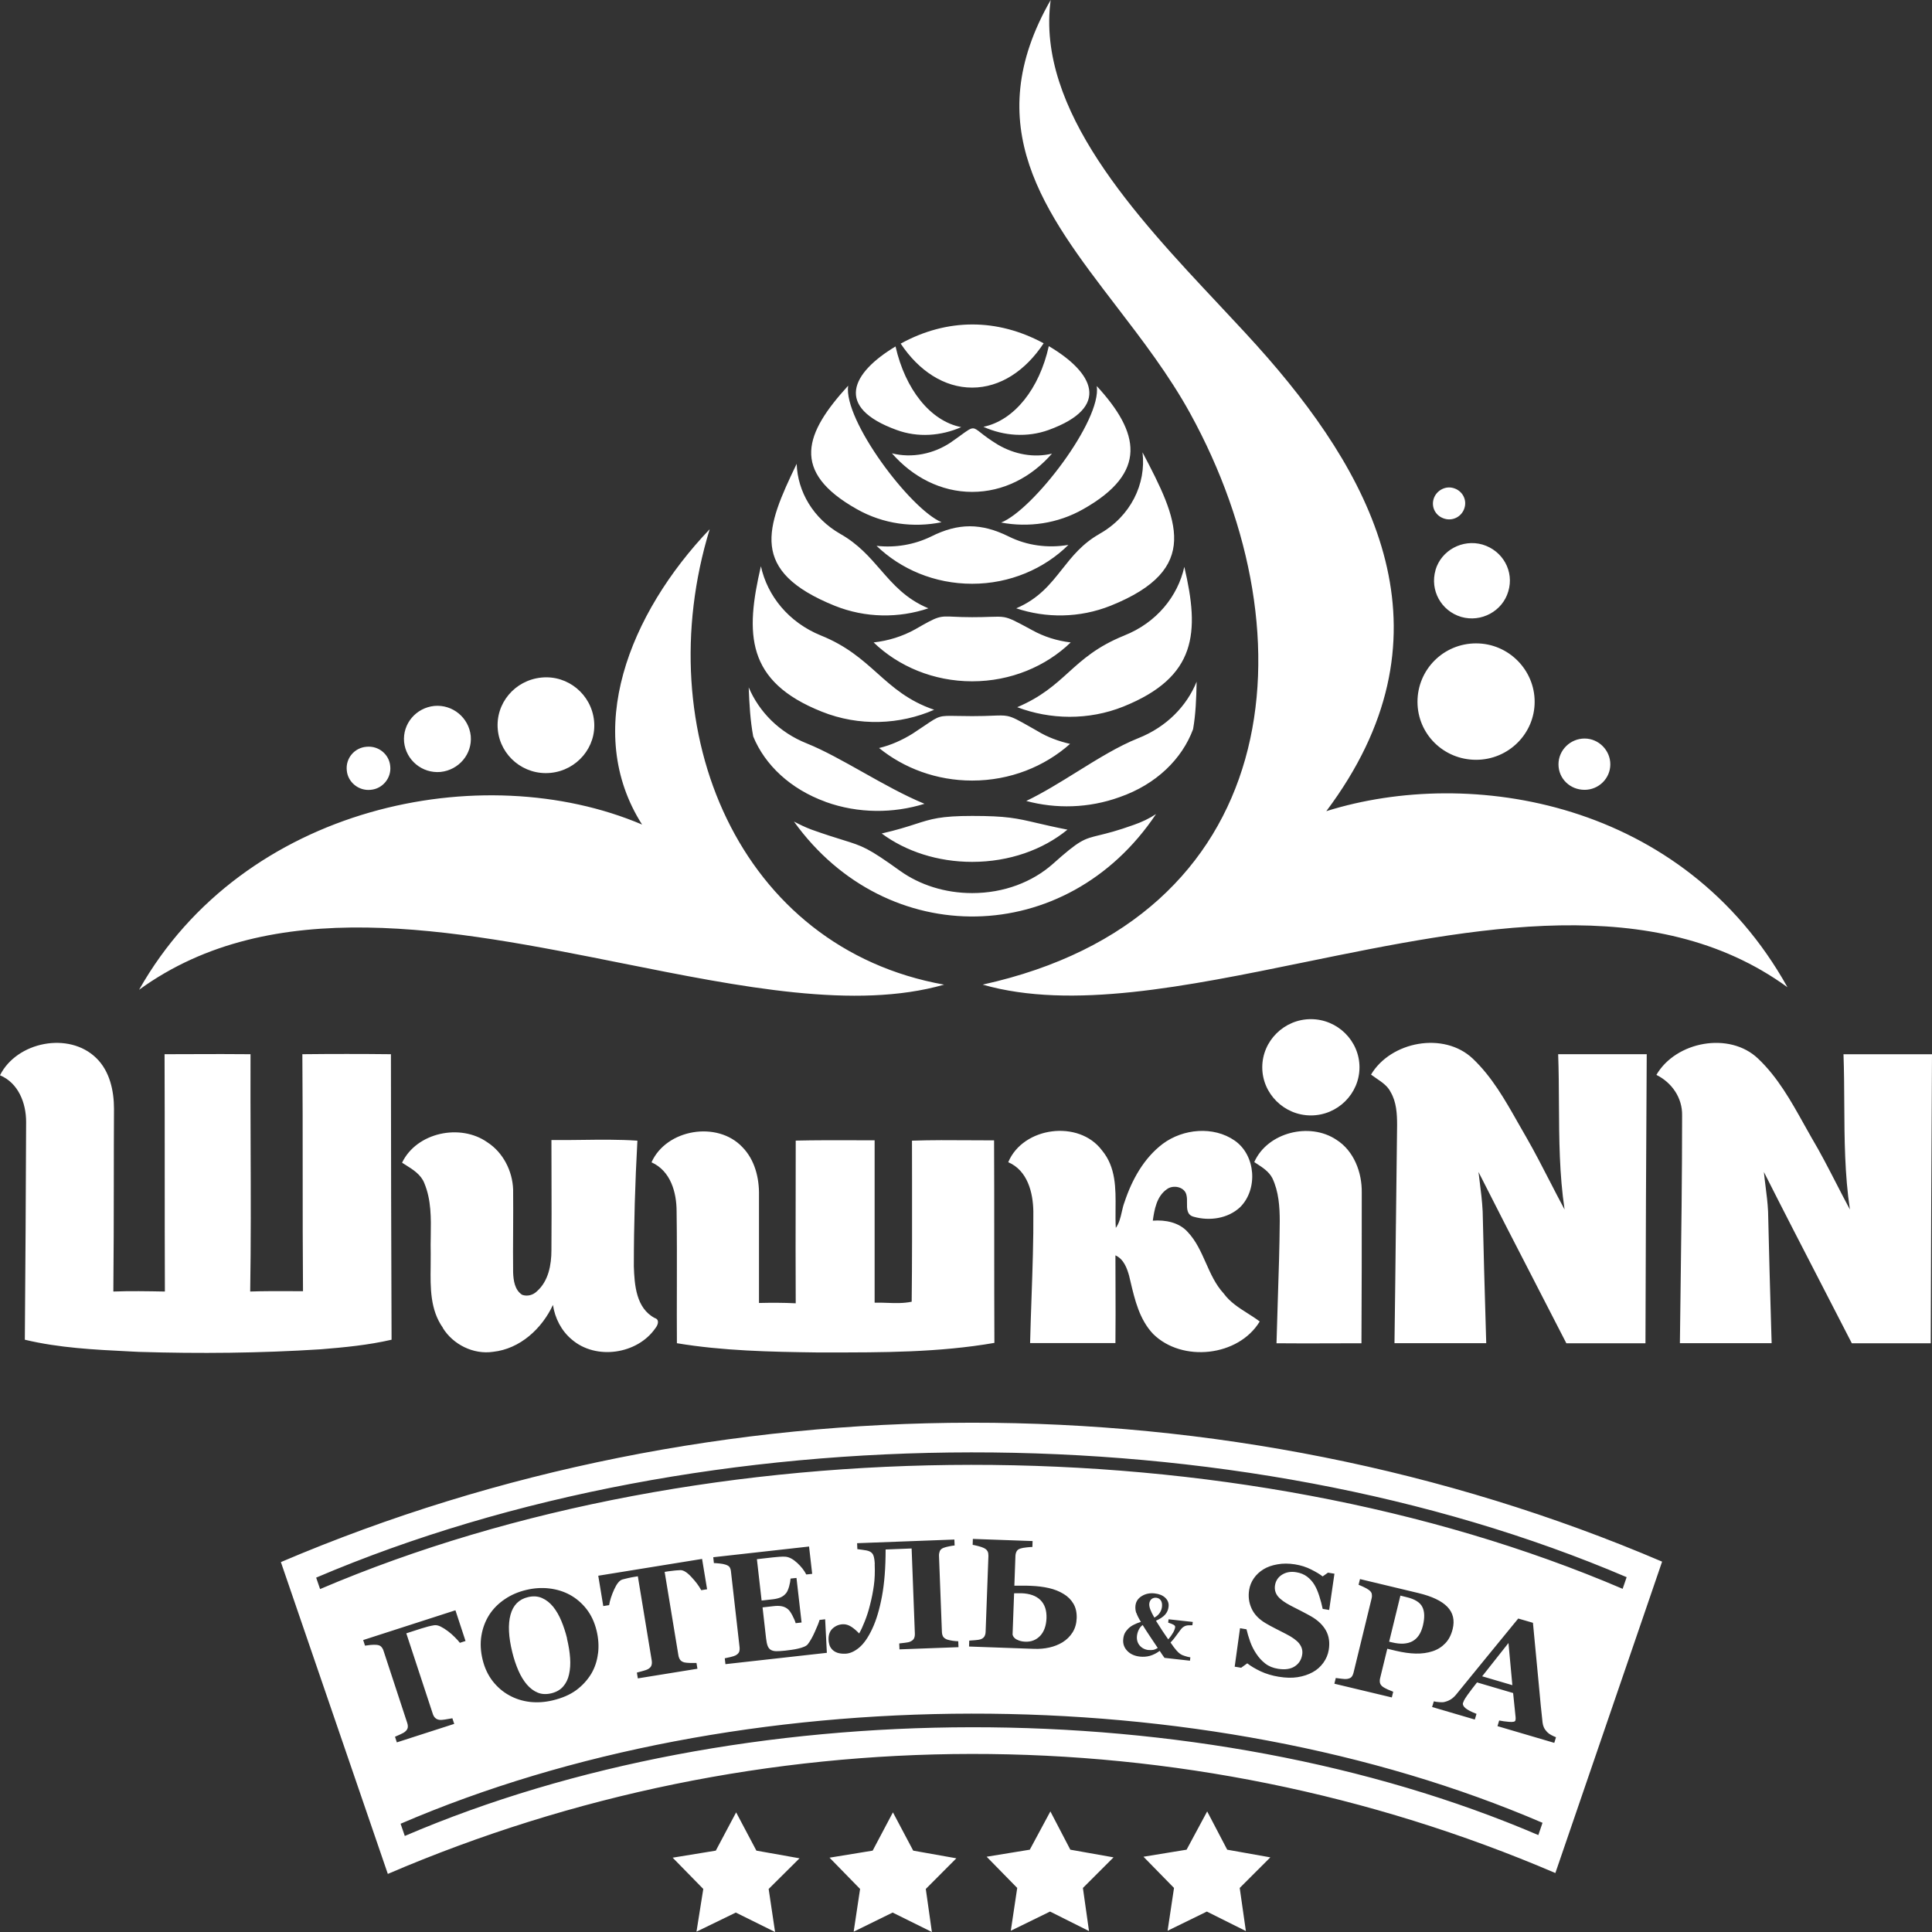 <svg xmlns="http://www.w3.org/2000/svg" width="96" height="96" viewBox="0 0 96 96" fill="none">
									<rect x="0" y="0" width="96" height="96" fill="#333333" stroke="none"/>
									<path fill-rule="evenodd" clip-rule="evenodd" d="M64.842 47.807C58.905 49.023 53.233 50.185 48.834 48.927V48.924C63.697 45.644 65.313 31.775 59.138 20.539C58.092 18.638 56.757 16.896 55.457 15.2C51.903 10.562 48.612 6.267 52.208 0C51.471 5.44 56.453 10.75 60.551 15.118L60.551 15.118L60.552 15.119C61.434 16.059 62.275 16.955 63.009 17.8C68.496 24.107 72.319 31.747 65.904 40.306C73.073 38.057 83.65 39.783 88.818 49.055C82.211 44.249 73.261 46.082 64.842 47.807ZM51.858 17.058C50.961 18.419 49.699 19.26 48.306 19.26C46.914 19.26 45.651 18.422 44.755 17.074C47.059 15.808 49.553 15.808 51.858 17.058ZM52.114 17.199C51.65 19.307 50.403 20.892 48.865 21.208C49.888 21.668 51.04 21.746 52.098 21.368C55.249 20.226 54.32 18.5 52.114 17.199ZM53.825 25.299C52.546 26.027 51.091 26.218 49.746 25.965C51.331 25.345 54.753 20.892 54.497 19.182C56.625 21.496 57.058 23.475 53.825 25.299ZM47.264 21.971C46.399 22.556 45.313 22.778 44.319 22.525C45.342 23.697 46.75 24.442 48.303 24.442C49.856 24.442 51.249 23.713 52.272 22.54C51.359 22.762 50.399 22.572 49.585 22.096C49.172 21.846 48.919 21.648 48.743 21.51C48.566 21.371 48.467 21.294 48.362 21.285C48.228 21.275 48.085 21.379 47.758 21.616C47.627 21.712 47.466 21.829 47.264 21.968V21.971ZM13.957 77.619C14.843 80.202 15.729 82.784 16.614 85.366C17.5 87.948 18.385 90.531 19.271 93.114C37.721 85.196 58.797 85.149 77.285 93.07C78.617 89.193 79.945 85.316 81.273 81.438L81.282 81.412L81.291 81.386C81.723 80.123 82.156 78.86 82.589 77.597C60.979 68.359 35.536 68.419 13.957 77.619ZM19.663 86.282C19.683 86.273 19.705 86.263 19.728 86.253L19.728 86.253L19.729 86.253C19.777 86.231 19.833 86.207 19.896 86.178C20.006 86.128 20.082 86.087 20.123 86.049C20.199 85.99 20.243 85.921 20.259 85.852C20.271 85.781 20.265 85.699 20.234 85.609L19.056 82.022C19.031 81.94 18.99 81.875 18.939 81.822C18.889 81.768 18.81 81.74 18.702 81.731C18.623 81.722 18.526 81.728 18.406 81.737C18.286 81.75 18.197 81.762 18.137 81.772L18.046 81.493L22.63 80.014L23.132 81.54L22.851 81.631C22.797 81.559 22.715 81.465 22.601 81.353C22.488 81.24 22.377 81.14 22.261 81.055C22.128 80.955 22.005 80.877 21.891 80.821C21.774 80.765 21.67 80.743 21.569 80.758C21.477 80.774 21.377 80.793 21.269 80.821C21.162 80.849 21.048 80.883 20.928 80.921L20.189 81.159L21.509 85.171C21.538 85.258 21.582 85.327 21.642 85.377C21.698 85.427 21.777 85.455 21.869 85.462C21.926 85.465 22.011 85.458 22.125 85.44C22.238 85.424 22.358 85.402 22.478 85.38L22.57 85.659L19.719 86.578L19.628 86.3H19.624C19.636 86.294 19.649 86.288 19.663 86.282ZM76.439 91.184C59.688 84.007 36.821 84.058 20.114 91.228L19.905 90.621C36.761 83.36 59.747 83.307 76.647 90.574L76.439 91.184ZM33.708 82.247C33.724 82.338 33.752 82.413 33.796 82.475C33.841 82.538 33.913 82.581 34.014 82.606C34.074 82.619 34.169 82.628 34.292 82.632C34.418 82.635 34.523 82.635 34.608 82.632L34.655 82.919L31.694 83.398L31.646 83.11C31.716 83.091 31.817 83.063 31.946 83.029C32.076 82.994 32.161 82.963 32.205 82.935C32.297 82.879 32.354 82.816 32.373 82.744C32.395 82.672 32.398 82.591 32.382 82.497L31.694 78.325L31.517 78.354C31.435 78.365 31.339 78.386 31.229 78.41L31.228 78.41L31.228 78.41L31.214 78.413C31.184 78.42 31.156 78.427 31.129 78.433C31.049 78.452 30.98 78.469 30.923 78.485C30.781 78.529 30.646 78.694 30.519 78.976C30.39 79.26 30.305 79.52 30.267 79.758L29.976 79.805L29.727 78.297L34.886 77.462L35.135 78.97L34.844 79.016C34.731 78.804 34.567 78.585 34.352 78.357C34.141 78.128 33.957 78.016 33.809 78.019C33.753 78.019 33.69 78.025 33.617 78.031C33.583 78.035 33.547 78.038 33.509 78.041C33.392 78.053 33.288 78.066 33.203 78.078L33.026 78.106L33.708 82.244V82.247ZM29.714 82.156C29.67 82.531 29.556 82.869 29.377 83.172C29.184 83.488 28.934 83.76 28.628 83.986C28.322 84.211 27.93 84.379 27.457 84.492C27.075 84.583 26.699 84.608 26.33 84.567C25.96 84.523 25.616 84.414 25.301 84.239C24.988 84.067 24.717 83.835 24.483 83.538C24.253 83.241 24.085 82.891 23.984 82.481C23.88 82.059 23.858 81.653 23.921 81.274C23.984 80.896 24.114 80.549 24.309 80.242C24.505 79.939 24.761 79.68 25.077 79.467C25.392 79.251 25.749 79.098 26.144 79.004C26.535 78.91 26.917 78.885 27.293 78.929C27.669 78.973 28.009 79.079 28.316 79.245C28.631 79.417 28.906 79.651 29.14 79.948C29.373 80.246 29.541 80.602 29.645 81.03C29.736 81.409 29.762 81.784 29.717 82.156H29.714ZM37.856 79.529L38.409 79.467C38.548 79.451 38.674 79.42 38.781 79.376C38.892 79.329 38.987 79.257 39.069 79.154C39.119 79.088 39.166 78.982 39.211 78.829C39.252 78.676 39.277 78.544 39.283 78.438L39.577 78.407L39.83 80.621L39.536 80.655C39.508 80.552 39.454 80.424 39.375 80.274C39.296 80.124 39.223 80.02 39.16 79.967C39.069 79.886 38.961 79.836 38.844 79.814C38.728 79.792 38.595 79.789 38.444 79.808L37.891 79.87L38.065 81.403C38.084 81.565 38.109 81.69 38.144 81.781C38.178 81.872 38.232 81.94 38.301 81.981C38.371 82.022 38.459 82.044 38.57 82.047C38.68 82.047 38.832 82.04 39.021 82.019C39.11 82.009 39.214 81.997 39.337 81.978C39.46 81.962 39.568 81.94 39.659 81.918C39.763 81.897 39.861 81.865 39.95 81.828C40.038 81.793 40.101 81.75 40.142 81.697C40.249 81.559 40.366 81.359 40.486 81.09C40.609 80.821 40.688 80.621 40.723 80.493L41.001 80.461L41.086 82.128L36.047 82.691L36.013 82.4C36.082 82.388 36.177 82.366 36.297 82.338C36.417 82.309 36.499 82.281 36.549 82.256C36.641 82.206 36.698 82.15 36.726 82.084C36.751 82.019 36.758 81.94 36.748 81.843L36.322 78.094C36.313 78.003 36.291 77.931 36.256 77.875C36.221 77.819 36.148 77.775 36.035 77.741C35.965 77.719 35.871 77.7 35.747 77.688C35.627 77.675 35.533 77.669 35.473 77.669L35.441 77.378L40.202 76.846L40.357 78.204L40.063 78.235C39.965 78.041 39.817 77.85 39.615 77.662C39.413 77.475 39.22 77.372 39.04 77.353C38.961 77.344 38.854 77.347 38.721 77.356L38.648 77.363L38.607 77.366C38.522 77.374 38.449 77.381 38.387 77.387L37.61 77.475L37.844 79.529H37.856ZM43.467 77.719C43.46 77.553 43.441 77.418 43.407 77.312C43.375 77.206 43.306 77.131 43.198 77.084C43.126 77.053 43.018 77.028 42.876 77.012C42.734 76.993 42.642 76.981 42.601 76.975L42.589 76.68L47.422 76.499L47.435 76.793C47.353 76.802 47.264 76.815 47.16 76.837C47.059 76.856 46.968 76.881 46.889 76.909C46.794 76.946 46.731 76.999 46.699 77.071C46.671 77.143 46.655 77.222 46.658 77.303L46.803 81.09C46.807 81.18 46.826 81.255 46.86 81.318C46.898 81.381 46.965 81.431 47.062 81.468C47.126 81.49 47.214 81.509 47.331 81.528C47.447 81.543 47.542 81.553 47.615 81.553L47.627 81.847L44.695 81.956L44.682 81.662C44.742 81.657 44.82 81.647 44.919 81.634L44.969 81.628C45.092 81.615 45.178 81.596 45.228 81.571C45.32 81.531 45.383 81.478 45.414 81.415C45.446 81.353 45.462 81.274 45.459 81.177L45.298 76.943L44.006 76.993C44.006 77.897 43.946 78.672 43.823 79.329C43.7 79.983 43.539 80.514 43.346 80.924C43.141 81.365 42.92 81.681 42.687 81.872C42.453 82.066 42.226 82.162 42.011 82.172C41.841 82.178 41.702 82.159 41.594 82.119C41.487 82.078 41.402 82.022 41.342 81.953C41.279 81.884 41.234 81.809 41.209 81.718C41.187 81.631 41.171 81.549 41.171 81.478C41.162 81.237 41.231 81.049 41.373 80.918C41.519 80.787 41.689 80.715 41.885 80.708C42.024 80.702 42.156 80.743 42.292 80.827C42.425 80.912 42.557 81.024 42.69 81.165C42.778 81.015 42.873 80.811 42.971 80.561C43.072 80.308 43.16 80.039 43.23 79.748C43.315 79.423 43.378 79.101 43.422 78.782C43.467 78.463 43.479 78.11 43.463 77.722L43.467 77.719ZM49.067 77.081C49.039 77.015 48.975 76.962 48.878 76.915C48.808 76.881 48.714 76.853 48.597 76.821L48.564 76.813L48.564 76.813C48.463 76.789 48.386 76.77 48.331 76.762L48.341 76.468L51.309 76.574L51.299 76.868C51.22 76.868 51.122 76.877 51.005 76.89C50.889 76.903 50.791 76.918 50.712 76.943C50.614 76.971 50.548 77.021 50.513 77.09C50.478 77.159 50.459 77.237 50.456 77.319L50.403 78.791H50.791C50.933 78.791 51.069 78.791 51.201 78.798C51.539 78.81 51.845 78.848 52.117 78.91C52.392 78.973 52.635 79.07 52.849 79.201C53.058 79.326 53.222 79.489 53.339 79.689C53.455 79.886 53.509 80.127 53.5 80.405C53.49 80.671 53.424 80.905 53.298 81.109C53.171 81.312 53.004 81.474 52.799 81.603C52.597 81.725 52.376 81.812 52.136 81.865C51.899 81.918 51.65 81.94 51.394 81.931L48.151 81.815L48.161 81.521C48.206 81.517 48.26 81.514 48.325 81.509L48.33 81.509L48.34 81.508L48.379 81.505C48.404 81.503 48.43 81.501 48.458 81.499C48.581 81.49 48.666 81.474 48.717 81.459C48.808 81.427 48.874 81.381 48.912 81.318C48.95 81.255 48.972 81.177 48.975 81.08L49.114 77.309C49.114 77.225 49.105 77.147 49.073 77.084L49.067 77.081ZM56.458 80.145C56.42 80.027 56.407 79.908 56.42 79.786C56.442 79.579 56.549 79.42 56.736 79.307C56.922 79.192 57.136 79.148 57.377 79.176C57.601 79.201 57.777 79.273 57.904 79.395C58.03 79.517 58.087 79.664 58.065 79.839C58.049 79.989 57.992 80.12 57.894 80.23C57.796 80.339 57.648 80.439 57.44 80.533L57.509 80.644C57.611 80.806 57.69 80.932 57.752 81.024C57.793 81.086 57.843 81.158 57.9 81.242C57.945 81.307 57.995 81.379 58.049 81.459C58.156 81.337 58.235 81.224 58.295 81.118C58.352 81.012 58.387 80.921 58.393 80.846C58.396 80.802 58.371 80.765 58.308 80.73C58.248 80.699 58.159 80.661 58.046 80.627L58.065 80.461L59.268 80.593L59.249 80.758C59.116 80.758 59.018 80.758 58.955 80.774C58.892 80.787 58.826 80.821 58.759 80.874C58.731 80.896 58.693 80.94 58.649 80.999C58.605 81.058 58.56 81.118 58.519 81.174L58.502 81.198L58.484 81.221L58.457 81.257L58.457 81.257L58.457 81.258C58.439 81.282 58.42 81.307 58.401 81.332C58.388 81.35 58.375 81.368 58.361 81.387C58.305 81.462 58.238 81.537 58.163 81.615C58.276 81.784 58.374 81.912 58.45 82C58.526 82.087 58.592 82.147 58.642 82.181C58.699 82.222 58.775 82.256 58.87 82.284C58.961 82.316 59.056 82.338 59.148 82.353L59.129 82.519L57.863 82.378C57.831 82.334 57.793 82.281 57.746 82.212L57.742 82.207C57.696 82.14 57.657 82.083 57.626 82.031C57.459 82.153 57.294 82.234 57.136 82.278C56.979 82.322 56.815 82.334 56.644 82.316C56.376 82.287 56.164 82.191 56.01 82.028C55.855 81.865 55.788 81.668 55.814 81.44C55.826 81.324 55.852 81.227 55.893 81.149C55.934 81.071 55.994 80.993 56.069 80.918C56.145 80.846 56.234 80.783 56.341 80.73C56.445 80.677 56.562 80.63 56.691 80.59C56.581 80.414 56.505 80.264 56.467 80.145H56.458ZM64.562 81.671C64.433 81.509 64.212 81.349 63.905 81.193C63.703 81.093 63.52 80.999 63.356 80.912C63.189 80.827 63.034 80.743 62.886 80.655C62.551 80.455 62.317 80.211 62.188 79.92C62.055 79.629 62.017 79.32 62.071 78.995C62.106 78.788 62.181 78.597 62.305 78.422C62.425 78.247 62.586 78.097 62.785 77.975C62.974 77.859 63.204 77.778 63.476 77.731C63.747 77.681 64.035 77.684 64.341 77.731C64.638 77.778 64.906 77.863 65.152 77.988C65.395 78.11 65.588 78.225 65.721 78.332L65.986 78.144L66.308 78.197L66.046 79.998L65.724 79.945C65.68 79.739 65.626 79.529 65.556 79.311C65.487 79.092 65.408 78.907 65.317 78.754C65.219 78.591 65.096 78.454 64.947 78.341C64.802 78.232 64.622 78.156 64.404 78.122C64.133 78.078 63.902 78.122 63.706 78.244C63.511 78.366 63.394 78.541 63.356 78.763C63.321 78.973 63.369 79.157 63.495 79.317C63.624 79.476 63.836 79.629 64.133 79.783C64.169 79.802 64.206 79.82 64.243 79.84L64.305 79.872L64.307 79.873C64.426 79.935 64.546 79.997 64.669 80.058C64.852 80.152 65.013 80.239 65.156 80.32C65.496 80.517 65.74 80.755 65.891 81.03C66.04 81.306 66.084 81.624 66.024 81.987C65.986 82.216 65.897 82.428 65.755 82.625C65.613 82.819 65.44 82.975 65.231 83.088C65.007 83.213 64.754 83.294 64.477 83.338C64.199 83.382 63.886 83.373 63.536 83.316C63.208 83.263 62.911 83.172 62.646 83.05C62.377 82.922 62.153 82.791 61.976 82.65L61.673 82.869L61.351 82.816L61.616 80.905L61.938 80.959C61.983 81.149 62.043 81.356 62.121 81.575C62.2 81.793 62.301 81.99 62.425 82.175C62.551 82.366 62.699 82.528 62.87 82.66C63.04 82.794 63.252 82.882 63.508 82.922C63.849 82.975 64.123 82.938 64.332 82.803C64.54 82.669 64.663 82.475 64.704 82.225C64.739 82.022 64.688 81.834 64.559 81.671H64.562ZM68.164 79.198C68.148 79.129 68.098 79.06 68.01 78.998C67.946 78.951 67.861 78.904 67.754 78.854L67.735 78.845C67.634 78.8 67.558 78.765 67.507 78.748L67.577 78.463L70.475 79.157C71.154 79.32 71.634 79.548 71.918 79.842C72.202 80.136 72.29 80.502 72.183 80.943C72.111 81.237 71.99 81.474 71.814 81.656C71.64 81.837 71.432 81.969 71.182 82.05C70.927 82.134 70.649 82.172 70.349 82.165C70.049 82.159 69.721 82.112 69.364 82.028L68.934 81.925L68.578 83.385C68.556 83.473 68.556 83.554 68.571 83.626C68.59 83.698 68.641 83.767 68.726 83.826C68.77 83.857 68.846 83.898 68.953 83.948C69.061 83.995 69.152 84.032 69.228 84.061L69.159 84.345L66.305 83.663L66.374 83.379L66.471 83.391L66.589 83.406L66.668 83.416C66.791 83.432 66.876 83.435 66.93 83.426C67.034 83.41 67.11 83.379 67.154 83.329C67.198 83.279 67.233 83.207 67.258 83.107L68.151 79.439C68.174 79.354 68.177 79.276 68.161 79.204L68.164 79.198ZM77.225 86.6L74.409 85.771L74.494 85.49C74.63 85.518 74.794 85.543 74.983 85.558C75.173 85.574 75.277 85.552 75.296 85.496C75.3 85.485 75.302 85.472 75.305 85.459L75.306 85.453L75.306 85.447C75.307 85.441 75.308 85.436 75.309 85.43C75.314 85.407 75.312 85.377 75.309 85.336L75.309 85.324L75.186 84.126L73.392 83.598L73.385 83.608C73.317 83.693 73.237 83.793 73.152 83.907C73.064 84.026 72.985 84.132 72.916 84.226C72.83 84.348 72.773 84.439 72.745 84.495C72.717 84.555 72.701 84.595 72.695 84.62C72.672 84.698 72.71 84.78 72.811 84.871C72.912 84.958 73.099 85.058 73.367 85.161L73.282 85.443L71.16 84.82L71.246 84.539C71.328 84.558 71.422 84.573 71.53 84.58C71.637 84.589 71.725 84.586 71.795 84.564C71.912 84.536 72.016 84.489 72.111 84.427C72.205 84.364 72.294 84.279 72.373 84.179C72.637 83.854 72.903 83.528 73.169 83.202L73.175 83.195C73.392 82.928 73.61 82.661 73.828 82.394C74.204 81.932 74.612 81.434 75.05 80.901L75.052 80.898L75.055 80.894L75.056 80.893L75.058 80.891L75.066 80.881L75.107 80.831L75.441 80.424L76.171 80.636C76.297 81.937 76.395 82.966 76.464 83.72C76.53 84.473 76.594 85.099 76.65 85.599C76.66 85.68 76.682 85.759 76.713 85.831C76.745 85.903 76.799 85.981 76.871 86.059C76.928 86.118 76.998 86.171 77.083 86.215C77.168 86.259 77.247 86.296 77.317 86.322L77.231 86.603L77.225 86.6ZM80.827 78.369L80.628 78.948C61.377 70.708 35.126 70.755 15.905 78.96L15.71 78.391C35.097 70.126 61.405 70.067 80.827 78.369ZM50.519 81.465C50.636 81.531 50.775 81.568 50.942 81.575C51.245 81.587 51.492 81.487 51.688 81.281C51.88 81.074 51.984 80.783 52 80.408C52.013 80.02 51.915 79.723 51.7 79.507C51.485 79.295 51.17 79.182 50.753 79.167H50.563C50.488 79.167 50.428 79.167 50.39 79.17L50.314 81.221C50.333 81.318 50.403 81.403 50.516 81.468L50.519 81.465ZM28.177 81.412C28.104 81.112 28.009 80.821 27.896 80.549C27.782 80.274 27.646 80.039 27.489 79.842C27.328 79.645 27.144 79.498 26.936 79.407C26.728 79.314 26.494 79.298 26.232 79.361C25.787 79.467 25.497 79.758 25.367 80.236C25.238 80.711 25.266 81.331 25.455 82.097C25.534 82.422 25.635 82.722 25.755 83.001C25.875 83.279 26.017 83.51 26.178 83.701C26.343 83.892 26.526 84.029 26.724 84.108C26.923 84.189 27.148 84.198 27.397 84.139C27.64 84.079 27.836 83.97 27.981 83.804C28.126 83.638 28.224 83.438 28.275 83.201C28.331 82.95 28.35 82.681 28.328 82.384C28.309 82.091 28.256 81.768 28.171 81.412H28.177ZM57.307 81.981C57.238 81.993 57.162 81.997 57.073 81.987L57.07 81.99C56.884 81.969 56.736 81.89 56.625 81.759C56.518 81.628 56.474 81.465 56.496 81.277C56.508 81.177 56.537 81.08 56.581 80.987C56.628 80.89 56.691 80.811 56.777 80.746C56.894 80.933 57.023 81.134 57.162 81.34C57.301 81.546 57.424 81.731 57.528 81.887C57.446 81.934 57.373 81.969 57.307 81.981ZM70.703 80.777C70.608 81.165 70.431 81.421 70.175 81.556H70.178C69.919 81.69 69.591 81.709 69.184 81.612L69.026 81.575L69.585 79.285L69.891 79.361C70.298 79.457 70.56 79.62 70.674 79.848C70.791 80.077 70.797 80.386 70.703 80.777ZM73.648 83.294L75.148 83.735L74.955 81.64L73.648 83.294ZM57.629 80.139C57.569 80.233 57.477 80.314 57.361 80.377H57.358C57.263 80.214 57.197 80.077 57.156 79.967C57.114 79.855 57.099 79.758 57.108 79.676C57.121 79.582 57.159 79.507 57.222 79.454C57.288 79.404 57.367 79.382 57.459 79.392C57.556 79.404 57.629 79.448 57.683 79.526C57.733 79.604 57.752 79.708 57.739 79.833C57.727 79.942 57.692 80.045 57.629 80.139ZM53.184 91.91L52.193 90.008L51.17 91.91L49.026 92.26L50.545 93.811L50.226 95.938L52.177 94.984L54.112 95.953L53.809 93.811L55.331 92.291L53.184 91.91ZM44.369 90.055L45.377 91.957L47.52 92.338L46.002 93.861L46.305 96L44.354 95.034L42.418 95.984L42.737 93.861L41.219 92.307L43.362 91.957L44.369 90.055ZM37.585 91.957L36.578 90.055L35.568 91.957L33.424 92.307L34.946 93.861L34.608 95.984L36.562 95.034L38.513 96L38.194 93.861L39.728 92.338L37.585 91.957ZM59.984 90.008L60.979 91.91L63.122 92.291L61.601 93.811L61.907 95.953L59.968 94.984L58.017 95.938L58.336 93.811L56.818 92.26L58.961 91.91L59.984 90.008ZM48.306 33.854C46.387 33.854 44.641 33.11 43.41 31.922C44.145 31.84 44.849 31.619 45.474 31.271C46.625 30.609 46.657 30.61 47.411 30.645C47.632 30.655 47.915 30.668 48.306 30.668C48.682 30.668 48.961 30.659 49.182 30.651H49.182H49.182H49.182C49.51 30.64 49.709 30.634 49.9 30.668C50.193 30.721 50.469 30.87 51.168 31.247L51.299 31.318C51.874 31.637 52.53 31.844 53.203 31.922C51.972 33.11 50.226 33.854 48.306 33.854ZM43.681 37.169C44.912 38.167 46.529 38.786 48.306 38.786C50.194 38.786 51.905 38.089 53.171 36.963C52.612 36.835 52.05 36.631 51.555 36.328C51.433 36.259 51.322 36.196 51.221 36.138L51.221 36.138C50.59 35.78 50.331 35.633 50.054 35.579C49.861 35.541 49.659 35.549 49.317 35.562C49.07 35.572 48.749 35.584 48.306 35.584C47.999 35.584 47.755 35.579 47.556 35.575H47.556H47.556H47.556C47.117 35.567 46.898 35.563 46.698 35.622C46.497 35.681 46.316 35.804 45.953 36.05C45.792 36.159 45.595 36.293 45.345 36.456C44.834 36.772 44.272 37.028 43.681 37.169ZM53.042 41.225C51.826 42.223 50.147 42.826 48.306 42.826C46.595 42.826 45.01 42.304 43.811 41.416C44.589 41.237 45.082 41.078 45.49 40.946C46.271 40.694 46.74 40.543 48.306 40.543C50.018 40.543 50.509 40.658 51.515 40.893C51.909 40.985 52.383 41.096 53.042 41.225ZM41.026 39.846C42.658 40.434 44.401 40.418 45.938 39.94C44.935 39.528 43.885 38.938 42.868 38.366C41.892 37.818 40.945 37.285 40.098 36.944C38.706 36.391 37.714 35.358 37.203 34.155C37.234 34.996 37.282 35.818 37.427 36.594C38.005 38.004 39.268 39.208 41.026 39.843V39.846ZM57.443 40.45C52.995 47.107 44.066 47.235 39.457 40.831V40.825C39.732 40.969 40.019 41.109 40.322 41.222C41.013 41.469 41.492 41.617 41.867 41.733C42.887 42.049 43.124 42.123 44.739 43.283C45.699 43.964 46.946 44.377 48.306 44.377C49.891 44.377 51.299 43.824 52.306 42.936C53.646 41.738 53.847 41.689 54.626 41.5C55 41.409 55.507 41.286 56.338 40.987C56.739 40.847 57.108 40.672 57.443 40.45ZM50.993 39.799C52.464 40.196 54.096 40.165 55.634 39.608C57.459 38.974 58.737 37.707 59.283 36.234C59.413 35.505 59.444 34.711 59.46 33.873C58.965 35.093 57.957 36.125 56.565 36.678C55.574 37.072 54.549 37.709 53.514 38.352L53.514 38.352C52.677 38.872 51.833 39.396 50.996 39.799H50.993ZM53.087 33.416C53.799 32.771 54.518 32.121 55.874 31.575H55.871C57.471 30.94 58.529 29.623 58.848 28.166C59.615 31.431 59.473 33.636 55.823 35.108C54.081 35.806 52.177 35.759 50.545 35.14C51.743 34.632 52.412 34.026 53.087 33.416ZM54.627 26.534C53.777 27.016 53.275 27.651 52.776 28.282C52.194 29.018 51.617 29.749 50.497 30.227C51.968 30.718 53.632 30.718 55.185 30.099C59.728 28.276 58.529 25.821 56.77 22.475C56.963 24.045 56.18 25.661 54.627 26.531V26.534ZM44.562 21.368C45.601 21.749 46.753 21.668 47.763 21.224C46.226 20.924 44.979 19.338 44.499 17.215C42.308 18.531 41.443 20.242 44.562 21.368ZM46.785 25.949C45.392 26.234 43.889 26.043 42.576 25.299C39.249 23.428 40 21.512 42.144 19.166C41.904 20.877 45.231 25.299 46.785 25.949ZM41.474 30.099C43.012 30.718 44.676 30.718 46.131 30.227C45.019 29.765 44.391 29.043 43.749 28.305C43.2 27.674 42.642 27.032 41.762 26.534C40.401 25.758 39.634 24.426 39.586 23.047C38.049 26.234 37.203 28.372 41.474 30.099ZM46.418 35.268C44.72 36.012 42.69 36.106 40.834 35.362C37.058 33.858 37.026 31.493 37.809 28.135C38.131 29.608 39.185 30.924 40.786 31.575C42.064 32.088 42.839 32.779 43.592 33.452C44.376 34.152 45.137 34.831 46.418 35.268ZM43.555 27.122C44.755 28.279 46.434 29.007 48.306 29.007C50.178 29.007 51.889 28.263 53.089 27.075C52.066 27.25 51.025 27.106 50.131 26.662C48.755 25.98 47.618 25.98 46.261 26.662C45.443 27.059 44.499 27.231 43.555 27.122ZM19.391 38.073C19.454 38.661 19.009 39.199 18.415 39.246C17.822 39.308 17.279 38.864 17.231 38.279C17.168 37.679 17.613 37.154 18.207 37.107C18.816 37.044 19.343 37.488 19.391 38.073ZM21.888 38.358C22.8 38.264 23.473 37.469 23.391 36.566C23.296 35.662 22.494 34.996 21.582 35.077C20.669 35.171 19.997 35.965 20.079 36.869C20.174 37.773 20.976 38.439 21.888 38.358ZM35.264 26.296C32.193 36.328 36.723 47.104 46.914 48.927H46.911C42.507 50.185 36.836 49.049 30.901 47.861C22.476 46.175 13.52 44.383 6.911 49.181C12.098 40.005 23.968 37.598 31.905 40.972C28.944 36.328 31.264 30.496 35.264 26.296ZM27.359 38.404C28.672 38.276 29.648 37.119 29.519 35.821C29.389 34.505 28.221 33.539 26.911 33.667C25.582 33.795 24.606 34.952 24.736 36.265C24.865 37.566 26.033 38.533 27.359 38.404ZM72.77 25.236C72.644 25.664 72.196 25.902 71.779 25.774C71.347 25.649 71.107 25.22 71.236 24.792C71.362 24.382 71.811 24.126 72.227 24.254C72.66 24.379 72.9 24.823 72.77 25.236ZM71.331 28.326C71.043 29.323 71.602 30.355 72.609 30.655C73.601 30.94 74.658 30.371 74.945 29.389C75.249 28.391 74.674 27.359 73.664 27.059C72.672 26.774 71.615 27.344 71.328 28.326H71.331ZM76.256 34.871C76.256 36.453 74.961 37.754 73.345 37.754C71.732 37.754 70.434 36.472 70.434 34.871C70.434 33.27 71.728 31.969 73.345 31.969C74.961 31.969 76.256 33.288 76.256 34.871ZM78.737 39.246C79.441 39.246 80.016 38.676 80.016 37.979C80.016 37.282 79.438 36.697 78.737 36.697C78.036 36.697 77.44 37.266 77.44 37.979C77.44 38.692 78.017 39.246 78.737 39.246ZM91.602 52.383L91.602 52.386H91.599L91.602 52.383ZM91.602 52.386C91.632 53.203 91.637 54.024 91.641 54.845V54.845C91.651 56.602 91.661 58.362 91.921 60.1C91.69 59.672 91.467 59.239 91.245 58.806L91.245 58.806L91.245 58.806L91.245 58.806L91.245 58.806L91.245 58.806L91.245 58.806L91.245 58.806C90.85 58.04 90.457 57.275 90.017 56.535C89.887 56.309 89.759 56.08 89.631 55.85L89.631 55.85L89.631 55.85L89.631 55.849L89.631 55.849C88.987 54.697 88.336 53.53 87.362 52.605C85.938 51.241 83.268 51.748 82.305 53.411C83.072 53.79 83.602 54.553 83.583 55.425C83.583 58.44 83.543 61.454 83.502 64.469V64.47V64.47V64.471V64.471V64.472V64.472V64.473C83.492 65.229 83.482 65.986 83.473 66.743H88.032L88.008 65.952C87.953 64.041 87.896 62.118 87.855 60.197C87.835 59.78 87.783 59.369 87.731 58.961L87.731 58.961V58.961V58.96V58.96V58.96V58.96C87.701 58.717 87.67 58.475 87.646 58.234C88.627 60.177 89.623 62.105 90.619 64.035C91.085 64.938 91.551 65.841 92.016 66.746H95.937C95.953 61.958 95.968 57.173 96 52.386H91.602ZM81.825 52.383C81.793 57.17 81.777 61.955 81.762 66.743L81.752 66.746H77.831C77.325 65.758 76.817 64.774 76.309 63.789L76.309 63.788L76.309 63.788L76.309 63.787L76.308 63.787L76.308 63.786L76.308 63.786L76.307 63.784C75.355 61.938 74.403 60.092 73.465 58.234C73.481 58.366 73.498 58.499 73.515 58.633C73.581 59.153 73.648 59.68 73.673 60.197C73.715 62.116 73.771 64.037 73.827 65.945L73.827 65.947L73.827 65.95L73.85 66.743H69.291C69.319 64.774 69.341 62.806 69.362 60.838L69.362 60.837L69.362 60.836L69.362 60.835L69.362 60.834L69.363 60.834L69.363 60.833C69.381 59.188 69.399 57.544 69.421 55.901C69.421 55.347 69.389 54.759 69.102 54.268C68.956 53.968 68.676 53.777 68.395 53.586L68.395 53.586L68.395 53.586C68.304 53.524 68.213 53.462 68.126 53.396C69.105 51.748 71.744 51.241 73.184 52.605C74.138 53.512 74.783 54.651 75.423 55.781C75.566 56.034 75.709 56.286 75.855 56.535C76.262 57.245 76.633 57.966 77.004 58.688L77.004 58.688L77.004 58.688L77.004 58.688L77.004 58.688L77.004 58.688L77.004 58.689L77.005 58.689C77.247 59.16 77.49 59.632 77.743 60.1C77.483 58.362 77.473 56.602 77.463 54.845V54.845V54.845V54.845V54.845V54.845V54.845C77.459 54.023 77.454 53.201 77.424 52.383H81.825ZM65.137 55.425C66.466 55.425 67.552 54.346 67.552 53.033C67.552 51.72 66.463 50.641 65.137 50.641C63.811 50.641 62.721 51.72 62.721 53.033C62.721 54.346 63.811 55.425 65.137 55.425ZM67.665 59.262C67.665 61.752 67.665 64.253 67.65 66.743L67.653 66.746C67.183 66.746 66.714 66.747 66.245 66.749H66.244C65.305 66.753 64.367 66.756 63.429 66.746C63.447 66.025 63.47 65.302 63.494 64.58V64.579V64.579V64.579V64.579C63.537 63.282 63.58 61.984 63.59 60.691C63.59 59.963 63.539 59.203 63.22 58.537C63.051 58.216 62.746 58.017 62.447 57.824C62.406 57.797 62.364 57.77 62.324 57.743C62.977 56.267 65.073 55.744 66.403 56.633C67.28 57.186 67.681 58.265 67.665 59.262ZM56.114 63.431C56.132 63.509 56.151 63.587 56.17 63.666L56.17 63.666C56.389 64.595 56.62 65.568 57.298 66.283C58.737 67.709 61.538 67.409 62.595 65.664C62.403 65.518 62.199 65.389 61.996 65.26C61.556 64.981 61.119 64.703 60.802 64.269C60.397 63.828 60.158 63.289 59.919 62.751C59.677 62.208 59.436 61.665 59.025 61.226C58.592 60.735 57.904 60.607 57.282 60.654C57.361 60.1 57.474 59.45 57.97 59.1C58.289 58.846 58.898 58.972 58.961 59.416C58.984 59.518 58.983 59.64 58.981 59.764C58.977 60.061 58.974 60.372 59.315 60.46C60.098 60.682 61.01 60.554 61.62 59.985C62.516 59.097 62.403 57.402 61.348 56.673C60.294 55.944 58.788 56.085 57.781 56.833C56.837 57.546 56.243 58.624 55.877 59.731C55.816 59.886 55.779 60.053 55.741 60.22L55.741 60.22C55.678 60.497 55.614 60.777 55.444 61.014C55.425 60.707 55.428 60.39 55.431 60.07V60.07V60.07V60.07C55.441 59.048 55.451 57.994 54.756 57.161C53.604 55.622 50.835 55.988 50.099 57.749C51.059 58.162 51.331 59.256 51.346 60.191C51.357 61.623 51.306 63.053 51.256 64.478V64.478V64.478V64.478C51.23 65.233 51.203 65.985 51.185 66.736H55.425C55.436 65.776 55.432 64.809 55.429 63.838C55.427 63.352 55.425 62.865 55.425 62.377C55.842 62.568 56 63.012 56.114 63.422V63.431ZM40.578 67.202C38.257 67.171 35.921 67.124 33.632 66.743H33.635C33.629 65.806 33.63 64.872 33.633 63.938V63.938C33.635 62.693 33.638 61.448 33.62 60.197C33.62 59.262 33.332 58.184 32.373 57.755C33.108 56.107 35.637 55.679 36.884 56.995C37.506 57.627 37.73 58.531 37.714 59.403V64.744C38.324 64.729 38.93 64.729 39.539 64.76C39.529 62.963 39.532 61.166 39.536 59.37V59.37V59.369V59.368V59.367C39.537 58.47 39.539 57.573 39.539 56.676C40.523 56.653 41.497 56.656 42.476 56.659H42.476H42.476L42.479 56.659C42.806 56.66 43.132 56.661 43.46 56.661V64.729C43.663 64.723 43.867 64.731 44.072 64.738H44.072H44.072H44.072C44.482 64.753 44.894 64.767 45.301 64.682C45.324 62.687 45.321 60.69 45.319 58.687C45.318 58.019 45.316 57.349 45.316 56.679C46.286 56.646 47.257 56.652 48.229 56.659C48.618 56.661 49.007 56.664 49.395 56.664C49.403 58.342 49.403 60.021 49.403 61.698V61.701C49.403 63.379 49.403 65.055 49.411 66.727C46.657 67.206 43.85 67.204 41.063 67.202H41.063C40.901 67.202 40.739 67.202 40.578 67.202ZM22.002 65.983C22.513 66.808 23.52 67.315 24.499 67.171C25.844 67.027 26.93 66.014 27.476 64.841C27.571 65.492 27.893 66.126 28.404 66.552C29.604 67.599 31.669 67.296 32.565 65.998C32.695 65.839 32.789 65.57 32.533 65.492C31.605 65.001 31.526 63.844 31.495 62.924C31.495 60.848 31.558 58.756 31.672 56.679C30.749 56.617 29.827 56.629 28.905 56.641C28.403 56.647 27.902 56.654 27.4 56.648C27.4 57.256 27.402 57.864 27.404 58.471C27.407 59.687 27.411 60.902 27.4 62.117C27.4 62.846 27.255 63.656 26.68 64.163C26.488 64.353 26.201 64.431 25.945 64.338C25.575 64.1 25.512 63.625 25.497 63.228C25.489 62.538 25.492 61.852 25.497 61.167C25.5 60.481 25.504 59.796 25.497 59.106C25.465 58.187 25.001 57.267 24.218 56.761C22.873 55.81 20.698 56.27 19.978 57.774C20.033 57.809 20.089 57.845 20.146 57.88C20.52 58.114 20.916 58.361 21.083 58.787C21.433 59.625 21.418 60.525 21.404 61.421V61.421C21.399 61.712 21.394 62.002 21.402 62.289C21.404 62.497 21.402 62.709 21.399 62.923C21.385 63.98 21.37 65.085 22.011 65.983H22.002ZM19.425 52.383C19.425 57.105 19.441 61.845 19.457 66.567V66.57C18.289 66.839 17.121 66.949 15.937 67.046C12.931 67.237 9.923 67.268 6.898 67.174C6.737 67.166 6.575 67.158 6.413 67.15C4.682 67.064 2.932 66.977 1.234 66.57C1.266 62.956 1.282 59.356 1.298 55.744C1.298 54.809 0.912 53.812 0 53.43C0.83 51.767 3.422 51.241 4.783 52.573C5.455 53.224 5.664 54.206 5.664 55.094C5.657 56.305 5.656 57.516 5.655 58.726C5.653 60.543 5.651 62.359 5.632 64.175C6.475 64.144 7.315 64.159 8.174 64.175L8.193 64.175C8.185 62.202 8.185 60.236 8.185 58.273C8.185 56.31 8.185 54.348 8.177 52.383C8.651 52.383 9.126 52.381 9.601 52.379C10.55 52.376 11.499 52.372 12.448 52.383C12.442 53.895 12.448 55.406 12.453 56.918C12.462 59.337 12.471 61.756 12.432 64.175C13.092 64.152 13.742 64.155 14.397 64.157C14.616 64.159 14.835 64.159 15.056 64.159C15.04 62.194 15.04 60.233 15.04 58.271C15.04 56.31 15.04 54.348 15.024 52.383C16.496 52.367 17.97 52.367 19.425 52.383Z" fill="white" />
								</svg>